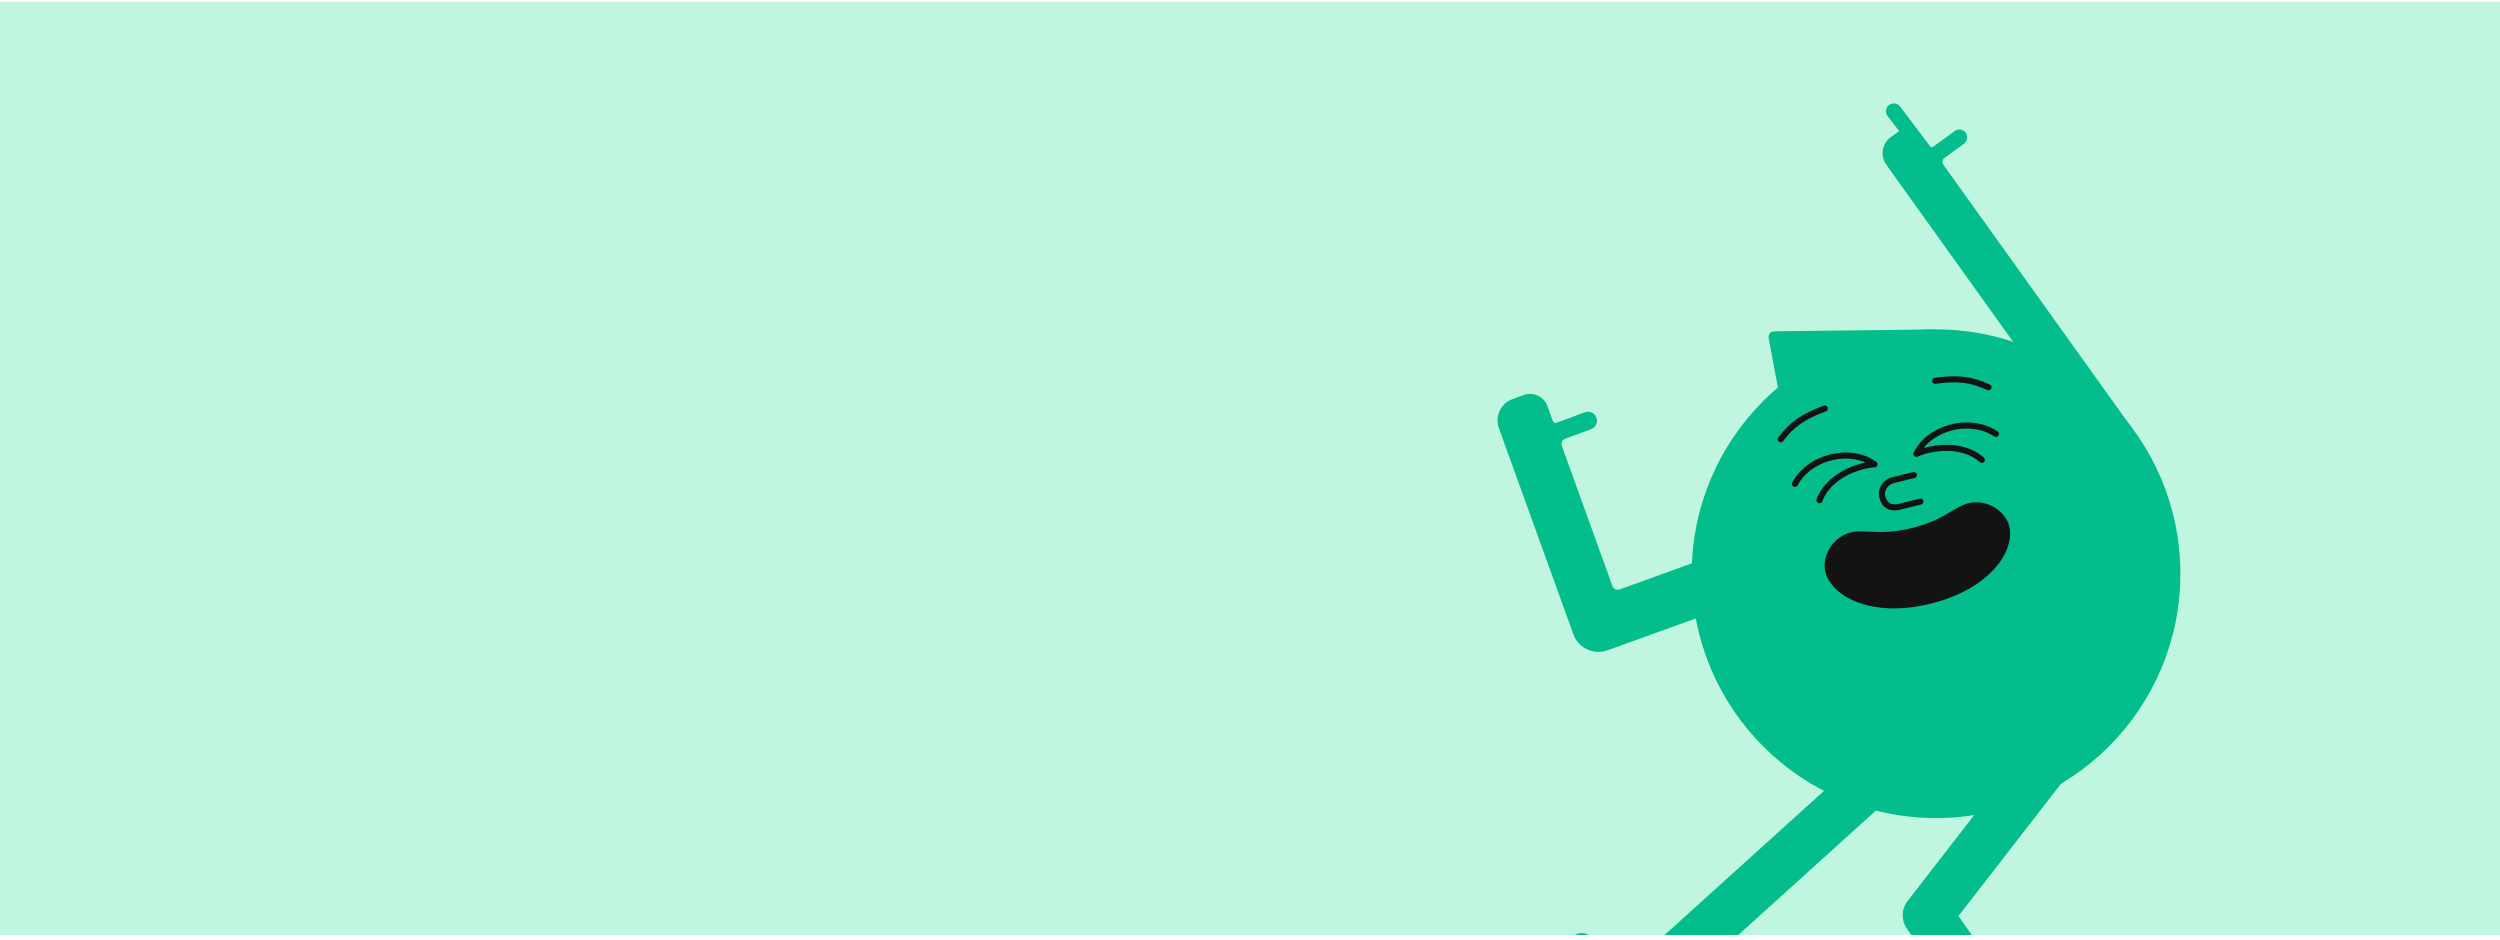 <svg width="375" height="141" viewBox="0 0 375 141" fill="none" xmlns="http://www.w3.org/2000/svg">
  <g clip-path="url(#clip0_3715_23447)">
    <path d="M375 0.25H0V140.25H375V0.25Z" fill="#C0F6E0" />
    <path
      d="M273.991 81.44C273.246 79.378 270.949 78.3 268.887 79.045L242.931 88.417C242.501 88.572 242.026 88.349 241.871 87.919L234.271 66.878C234.117 66.45 234.336 65.978 234.763 65.82L238.653 64.38C239.351 64.125 239.714 63.345 239.459 62.647C239.204 61.949 238.424 61.586 237.726 61.841L233.465 63.418C233.25 63.498 233.01 63.386 232.932 63.17L232.122 60.928C231.602 59.489 230 58.737 228.561 59.256L226.872 59.866C225.115 60.501 224.197 62.457 224.831 64.213L236.007 95.156C236.752 97.218 239.049 98.296 241.111 97.551L271.595 86.544C273.658 85.799 274.736 83.503 273.991 81.44Z"
      fill="#04BD8C" />
    <path
      d="M290.407 122.709C310.648 122.709 327.057 106.301 327.057 86.06C327.057 65.819 310.648 49.41 290.407 49.41C270.166 49.41 253.757 65.819 253.757 86.06C253.757 106.301 270.166 122.709 290.407 122.709Z"
      fill="#04BD8C" />
    <path
      d="M290.451 49.851C290.347 49.463 290.045 49.419 289.712 49.424C289.314 49.43 288.916 49.428 288.518 49.432C283.839 49.488 279.16 49.544 274.481 49.599C271.78 49.631 269.079 49.664 266.378 49.693C265.71 49.7 265.257 49.877 265.284 50.695C265.432 51.463 265.582 52.23 265.726 52.999C266.101 55.01 266.473 57.022 266.846 59.033C267.031 59.993 267.219 60.952 267.4 61.913C267.573 62.828 267.669 62.886 268.496 62.434C273.614 59.635 278.729 56.831 283.843 54.025C285.904 52.895 287.962 51.759 290.02 50.624C290.426 50.4 290.541 50.186 290.451 49.851Z"
      fill="#04BD8C" />
    <path
      d="M319.42 63.688L291.501 24.704C291.27 24.381 291.343 23.932 291.663 23.698L294.59 21.567C295.117 21.187 295.236 20.446 294.857 19.92C294.477 19.394 293.736 19.274 293.21 19.654L289.997 21.993C289.838 22.109 289.615 22.076 289.496 21.919L285.011 15.971C284.618 15.455 283.874 15.355 283.358 15.748C282.842 16.141 282.741 16.885 283.134 17.401L284.878 19.669L283.624 20.567C282.299 21.516 281.991 23.377 282.94 24.702L313.762 67.74C314.876 69.296 317.061 69.657 318.617 68.543C320.173 67.429 320.534 65.244 319.42 63.688Z"
      fill="#04BD8C" />
    <path
      d="M308.848 112.266L308.491 111.989C306.978 110.817 304.782 111.095 303.609 112.608L286.154 135.13C286.072 135.233 285.996 135.34 285.928 135.451C285.629 135.929 285.461 136.459 285.416 136.995C285.415 137.011 285.413 137.026 285.412 137.042C285.41 137.068 285.409 137.094 285.408 137.12C285.406 137.155 285.405 137.19 285.404 137.225C285.404 137.232 285.404 137.238 285.404 137.244C285.393 137.911 285.572 138.586 285.957 139.18C285.983 139.221 286.01 139.262 286.038 139.302L297.757 155.948C297.842 156.067 297.756 156.232 297.61 156.232L292.334 156.251C291.259 156.255 290.382 157.138 290.386 158.213L290.389 158.982C290.393 160.019 291.244 160.865 292.281 160.861L305.821 160.813C306.384 160.81 306.843 160.348 306.841 159.785L306.832 157.214C306.863 156.475 306.661 155.721 306.205 155.072L293.767 137.406L309.467 117.148C310.639 115.635 310.361 113.438 308.848 112.266Z"
      fill="#04BD8C" />
    <path
      d="M299.647 64.715C298.611 64.021 297.418 63.59 296.102 63.433C294.89 63.288 293.604 63.391 292.384 63.73C291.222 64.053 290.13 64.587 289.227 65.275C288.301 65.98 287.571 66.85 287.111 67.796C287.006 67.925 286.975 68.108 287.049 68.271C287.152 68.5 287.422 68.602 287.651 68.499C289.809 67.524 294.249 66.885 296.979 69.322C297.096 69.426 297.251 69.459 297.393 69.424C297.478 69.402 297.559 69.356 297.622 69.285C297.79 69.097 297.773 68.809 297.586 68.642C296.203 67.408 294.303 66.744 292.09 66.721C290.909 66.709 289.66 66.884 288.551 67.205C288.892 66.767 289.305 66.36 289.778 66C290.591 65.382 291.576 64.9 292.627 64.608C293.735 64.3 294.899 64.207 295.994 64.337C297.166 64.477 298.225 64.859 299.14 65.472C299.349 65.612 299.631 65.556 299.772 65.347C299.912 65.138 299.856 64.855 299.647 64.715Z"
      fill="#131313" />
    <path
      d="M281.354 69.226C280.505 68.605 279.453 68.177 278.305 67.988C277.185 67.803 275.97 67.842 274.792 68.1C273.555 68.372 272.37 68.883 271.367 69.577C270.277 70.332 269.424 71.272 268.834 72.37C268.715 72.592 268.798 72.868 269.02 72.987C269.241 73.106 269.517 73.023 269.637 72.801C270.158 71.831 270.915 70.999 271.886 70.326C272.792 69.698 273.865 69.237 274.987 68.99C276.053 68.756 277.149 68.721 278.156 68.887C278.743 68.984 279.298 69.15 279.805 69.377C278.675 69.613 277.489 70.043 276.451 70.606C274.506 71.662 273.138 73.138 272.493 74.876C272.406 75.111 272.526 75.374 272.762 75.461C272.851 75.494 272.944 75.497 273.03 75.476C273.171 75.441 273.293 75.339 273.347 75.192C274.62 71.762 278.843 70.248 281.206 70.1C281.457 70.084 281.647 69.868 281.632 69.616C281.62 69.438 281.508 69.291 281.354 69.226Z"
      fill="#131313" />
    <path
      d="M288.177 75.675L285.037 76.455C284.355 76.625 283.727 76.597 283.221 76.375C282.564 76.087 282.122 75.503 281.908 74.64C281.745 73.985 281.864 73.304 282.242 72.721C282.609 72.156 283.173 71.756 283.829 71.593L286.969 70.812C287.213 70.752 287.46 70.9 287.521 71.145C287.582 71.389 287.433 71.636 287.189 71.697L284.048 72.477C283.623 72.582 283.244 72.852 283.006 73.218C282.767 73.586 282.691 74.013 282.792 74.421C282.937 75.003 283.197 75.369 283.587 75.54C283.991 75.718 284.479 75.655 284.817 75.571L287.958 74.791C288.202 74.73 288.449 74.879 288.509 75.123C288.57 75.367 288.421 75.614 288.177 75.675Z"
      fill="#131313" />
    <path
      d="M296.849 75.36C293.597 75.097 292.709 77.735 286.81 79.201C280.911 80.667 278.892 78.75 276.141 80.505C274.144 81.778 273.387 84.117 273.793 85.751C274.741 89.568 280.866 92.72 289.628 90.543C298.39 88.367 302.328 82.714 301.379 78.897C300.973 77.263 299.21 75.551 296.849 75.36Z"
      fill="#131313" />
    <path
      d="M267.213 66.334C267.084 66.366 266.942 66.341 266.828 66.255C266.627 66.103 266.588 65.817 266.74 65.617C268.51 63.281 270.168 62.122 273.566 60.847C273.801 60.759 274.064 60.878 274.152 61.114C274.241 61.349 274.121 61.612 273.886 61.7C272.209 62.33 271.037 62.905 270.088 63.565C269.137 64.226 268.329 65.028 267.466 66.167C267.401 66.253 267.311 66.31 267.213 66.334Z"
      fill="#131313" />
    <path
      d="M298.39 58.536C298.293 58.561 298.187 58.553 298.089 58.507C296.793 57.905 295.703 57.574 294.553 57.435C293.406 57.296 292.101 57.336 290.325 57.565C290.075 57.597 289.847 57.421 289.815 57.171C289.783 56.922 289.959 56.693 290.208 56.661C293.808 56.198 295.816 56.446 298.473 57.681C298.701 57.787 298.8 58.058 298.694 58.286C298.633 58.416 298.519 58.504 298.39 58.536Z"
      fill="#131313" />
    <path
      d="M283.325 115.146L283.022 114.81C281.738 113.39 279.527 113.279 278.107 114.562L244.01 145.377C243.713 145.645 243.256 145.622 242.988 145.326L238.724 140.607C238.003 139.809 236.76 139.746 235.963 140.467L235.392 140.983C234.623 141.678 234.562 142.876 235.257 143.646L244.336 153.691C244.713 154.109 245.364 154.142 245.782 153.764L283.076 120.06C284.496 118.777 284.608 116.566 283.325 115.146Z"
      fill="#04BD8C" />
  </g>
  <defs>
    <clipPath id="clip0_3715_23447">
      <rect width="375" height="140" fill="white" transform="translate(0 0.25)" />
    </clipPath>
  </defs>
</svg>
